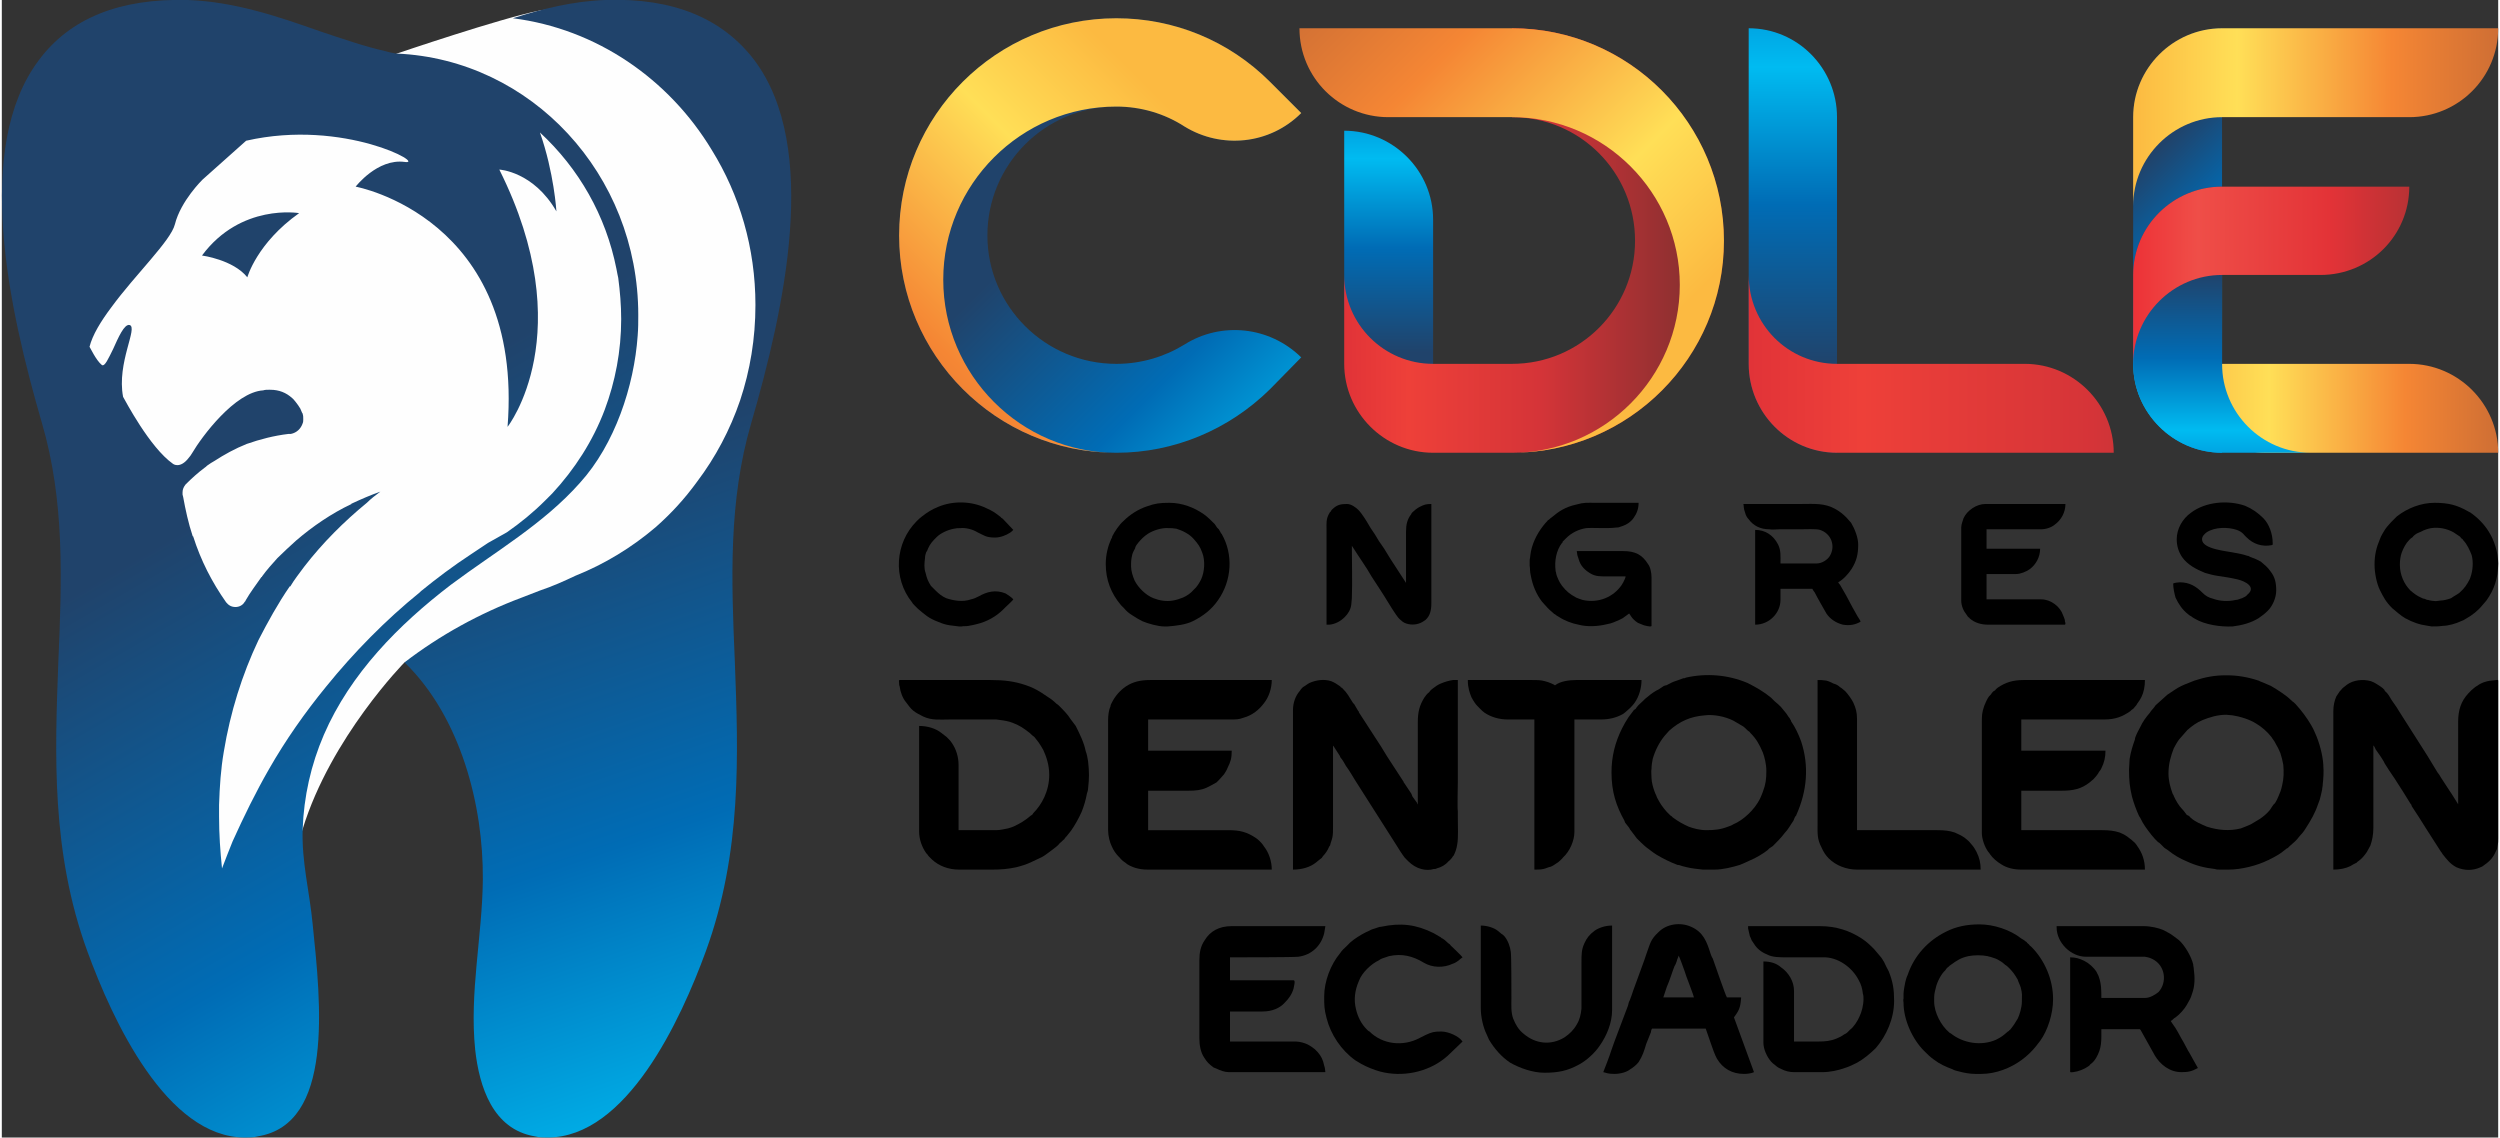<?xml version="1.0" encoding="UTF-8"?>
<!DOCTYPE svg PUBLIC "-//W3C//DTD SVG 1.1//EN" "http://www.w3.org/Graphics/SVG/1.1/DTD/svg11.dtd">
<!-- Creator: CorelDRAW -->
<svg xmlns="http://www.w3.org/2000/svg" xml:space="preserve" width="200px" height="91px" version="1.1" style="shape-rendering:geometricPrecision; text-rendering:geometricPrecision; image-rendering:optimizeQuality; fill-rule:evenodd; clip-rule:evenodd"
viewBox="0 0 42.4 19.32"
 xmlns:xlink="http://www.w3.org/1999/xlink"
 xmlns:xodm="http://www.corel.com/coreldraw/odm/2003">
 <rect x="0" y="0" width="42.4" height="19.32" fill="#333333" stroke="none"/>
 <defs>
  <style type="text/css">
   <![CDATA[
    .fil0 {fill:#FEFEFE}
    .fil15 {fill:black}
    .fil5 {fill:url(#id0)}
    .fil13 {fill:url(#id1)}
    .fil10 {fill:url(#id2)}
    .fil14 {fill:url(#id3)}
    .fil1 {fill:url(#id4)}
    .fil12 {fill:url(#id5)}
    .fil6 {fill:url(#id6)}
    .fil11 {fill:url(#id7)}
    .fil2 {fill:url(#id8)}
    .fil7 {fill:url(#id9)}
    .fil9 {fill:url(#id10)}
    .fil8 {fill:url(#id11)}
    .fil4 {fill:url(#id12)}
    .fil3 {fill:url(#id13)}
   ]]>
  </style>
  <linearGradient id="id0" gradientUnits="userSpaceOnUse" x1="23.56" y1="1.95" x2="23.56" y2="6.07">
   <stop offset="0" style="stop-opacity:1; stop-color:#0098DA"/>
   <stop offset="0.18" style="stop-opacity:1; stop-color:#00BBF1"/>
   <stop offset="0.549" style="stop-opacity:1; stop-color:#006CB5"/>
   <stop offset="0.98" style="stop-opacity:1; stop-color:#20436B"/>
   <stop offset="1" style="stop-opacity:1; stop-color:#20436B"/>
  </linearGradient>
  <linearGradient id="id1" gradientUnits="userSpaceOnUse" xlink:href="#id0" x1="30.42" y1="0" x2="30.42" y2="6.34">
  </linearGradient>
  <linearGradient id="id2" gradientUnits="userSpaceOnUse" xlink:href="#id0" x1="37.71" y1="7.91" x2="37.71" y2="4.58">
  </linearGradient>
  <linearGradient id="id3" gradientUnits="userSpaceOnUse" x1="29.68" y1="6.18" x2="40.29" y2="6.18">
   <stop offset="0" style="stop-opacity:1; stop-color:#E13338"/>
   <stop offset="0.18" style="stop-opacity:1; stop-color:#EE4039"/>
   <stop offset="0.549" style="stop-opacity:1; stop-color:#D53438"/>
   <stop offset="0.98" style="stop-opacity:1; stop-color:#882F30"/>
   <stop offset="1" style="stop-opacity:1; stop-color:#882F30"/>
  </linearGradient>
  <linearGradient id="id4" gradientUnits="userSpaceOnUse" xlink:href="#id0" x1="14.27" y1="21.75" x2="9.43" y2="7.6">
  </linearGradient>
  <linearGradient id="id5" gradientUnits="userSpaceOnUse" x1="36.21" y1="1.99" x2="44.21" y2="1.99">
   <stop offset="0" style="stop-opacity:1; stop-color:#FCBA41"/>
   <stop offset="0.22" style="stop-opacity:1; stop-color:#FFDF57"/>
   <stop offset="0.549" style="stop-opacity:1; stop-color:#F58634"/>
   <stop offset="0.98" style="stop-opacity:1; stop-color:#AB5935"/>
   <stop offset="1" style="stop-opacity:1; stop-color:#AB5935"/>
  </linearGradient>
  <linearGradient id="id6" gradientUnits="userSpaceOnUse" xlink:href="#id3" x1="22.8" y1="4.09" x2="28.84" y2="4.09">
  </linearGradient>
  <linearGradient id="id7" gradientUnits="userSpaceOnUse" x1="36.21" y1="4.67" x2="42.26" y2="4.67">
   <stop offset="0" style="stop-opacity:1; stop-color:#ED3237"/>
   <stop offset="0.18" style="stop-opacity:1; stop-color:#EF4E48"/>
   <stop offset="0.549" style="stop-opacity:1; stop-color:#E33337"/>
   <stop offset="0.98" style="stop-opacity:1; stop-color:#923032"/>
   <stop offset="1" style="stop-opacity:1; stop-color:#923032"/>
  </linearGradient>
  <linearGradient id="id8" gradientUnits="userSpaceOnUse" xlink:href="#id0" x1="13.05" y1="21.75" x2="4.85" y2="7.6">
  </linearGradient>
  <linearGradient id="id9" gradientUnits="userSpaceOnUse" xlink:href="#id5" x1="28.04" y1="5.73" x2="20.46" y2="-1.85">
  </linearGradient>
  <linearGradient id="id10" gradientUnits="userSpaceOnUse" xlink:href="#id0" x1="38.52" y1="5.21" x2="36.19" y2="2.88">
  </linearGradient>
  <linearGradient id="id11" gradientUnits="userSpaceOnUse" xlink:href="#id5" x1="36.96" y1="6.93" x2="43.99" y2="6.93">
  </linearGradient>
  <linearGradient id="id12" gradientUnits="userSpaceOnUse" xlink:href="#id5" x1="20.08" y1="2.08" x2="12.81" y2="9.35">
  </linearGradient>
  <linearGradient id="id13" gradientUnits="userSpaceOnUse" xlink:href="#id0" x1="23.55" y1="8.62" x2="18.13" y2="3.2">
  </linearGradient>
 </defs>
 <g id="Capa_x0020_1">
  <path class="fil0" d="M6.12 1.24l0.59 -0.33c0,0 1.76,-0.6 2.42,-0.73 0.66,-0.14 2.31,0.64 2.31,0.64l1.08 1.38c0,0 0.72,1.88 0.63,2.13 -0.1,0.25 -0.37,2.48 -0.76,3.43 -0.39,0.95 -2.8,2.88 -2.8,2.88l-2.75 0.61c0,0 -1.25,1.27 -1.73,2.83 -0.48,1.57 -1.32,2.09 -1.32,2.09 0,0 -1.04,-0.83 -1.04,-0.89 0,-0.06 -0.64,-3.17 -0.64,-3.17l-0.42 -3.18 -0.42 -2.06c0,0 -0.16,-2.75 -0.14,-2.82 0.03,-0.07 1.22,-2.09 1.22,-2.09l1.56 -0.67 2.21 -0.05z"/>
  <g id="_2076525199504">
   <path class="fil1" d="M12.78 1.02c-0.54,-0.71 -1.38,-1.06 -2.53,-1.02 -0.55,0.02 -1.07,0.15 -1.57,0.31 1.42,0.18 2.65,1.03 3.38,2.24 0.47,0.76 0.74,1.66 0.74,2.63 0,0.57 -0.09,1.11 -0.26,1.62 -0.17,0.5 -0.42,0.97 -0.73,1.38 -0.21,0.29 -0.44,0.54 -0.7,0.77 -0.41,0.35 -0.87,0.63 -1.37,0.83 -0.19,0.09 -0.39,0.18 -0.6,0.25 -0.1,0.04 -0.21,0.08 -0.31,0.12 -0.72,0.27 -1.39,0.64 -1.99,1.1 0.01,0.01 0.01,0.01 0.01,0.01 0.94,0.92 1.33,2.41 1.32,3.68 -0.01,0.97 -0.23,1.92 -0.13,2.89 0.07,0.63 0.3,1.35 1.01,1.47 0.08,0.02 0.15,0.02 0.22,0.02 1.34,0 2.26,-1.99 2.69,-3.17 0.61,-1.68 0.55,-3.32 0.49,-4.91 -0.06,-1.4 -0.11,-2.73 0.28,-4.06 0.56,-1.93 1.17,-4.67 0.05,-6.16z"/>
   <path class="fil2" d="M7.1 10.06c-0.58,0.47 -1.12,1.02 -1.59,1.6 -0.36,0.44 -0.69,0.91 -0.97,1.4 -0.23,0.4 -0.43,0.81 -0.62,1.23 -0.06,0.15 -0.12,0.3 -0.18,0.46 -0.03,-0.29 -0.05,-0.58 -0.05,-0.88 0,-0.07 0,-0.14 0,-0.2 0.01,-0.31 0.03,-0.61 0.08,-0.9 0.11,-0.67 0.31,-1.31 0.59,-1.9 0.16,-0.31 0.33,-0.62 0.53,-0.91 0,0 0,0 0.01,0 0.07,-0.12 0.16,-0.23 0.24,-0.34 0.31,-0.4 0.67,-0.76 1.06,-1.08 0.07,-0.07 0.15,-0.13 0.23,-0.19 -0.17,0.06 -0.33,0.13 -0.48,0.2l-0.01 0c0,0 0,0 0,0.01 -0.34,0.16 -0.66,0.38 -0.94,0.62 -0.11,0.1 -0.22,0.2 -0.32,0.3 -0.09,0.1 -0.18,0.2 -0.26,0.31 0,0.01 0,0.01 -0.01,0.01 -0.09,0.13 -0.19,0.26 -0.27,0.4l0 0.01c-0.01,0 -0.01,0.01 -0.02,0.02 -0.03,0.05 -0.09,0.08 -0.15,0.08 -0.07,0 -0.12,-0.03 -0.16,-0.08 -0.24,-0.34 -0.43,-0.71 -0.56,-1.12 -0.01,0 -0.01,-0.01 -0.01,-0.01 -0.07,-0.21 -0.12,-0.44 -0.16,-0.66l-0.01 -0.04c0,-0.01 0,-0.01 0,-0.02l0 -0.02c0,-0.05 0.02,-0.09 0.05,-0.13 0,0 0,0 0,0 0.11,-0.11 0.21,-0.2 0.33,-0.29 0.02,-0.01 0.03,-0.03 0.05,-0.04 0.03,-0.02 0.07,-0.05 0.11,-0.07 0.17,-0.11 0.35,-0.21 0.55,-0.29 0.23,-0.08 0.46,-0.14 0.71,-0.17l0 0c0.02,0 0.03,0 0.04,0 0.1,-0.02 0.17,-0.09 0.2,-0.18 0.01,-0.02 0.01,-0.05 0.01,-0.07 0,-0.04 0,-0.06 -0.01,-0.09l0 0c0,-0.01 -0.01,-0.02 -0.01,-0.02l0 0c-0.01,-0.02 -0.02,-0.05 -0.03,-0.07 -0.04,-0.07 -0.13,-0.18 -0.14,-0.18 -0.1,-0.09 -0.22,-0.14 -0.37,-0.14 -0.01,0 -0.02,0 -0.03,0 -0.03,0 -0.06,0 -0.09,0.01 -0.48,0.03 -1.04,0.78 -1.21,1.07 -0.02,0.03 -0.03,0.05 -0.05,0.07 -0.15,0.2 -0.27,0.11 -0.27,0.11 -0.4,-0.28 -0.82,-1.09 -0.85,-1.14 0,0 0,0 0,0 -0.11,-0.58 0.26,-1.18 0.11,-1.22 -0.09,-0.02 -0.19,0.21 -0.28,0.41 -0.08,0.16 -0.14,0.3 -0.19,0.27 -0.1,-0.08 -0.2,-0.3 -0.21,-0.31 0.05,-0.2 0.19,-0.43 0.37,-0.67 0.41,-0.56 1.01,-1.13 1.08,-1.41 0.1,-0.4 0.47,-0.76 0.47,-0.76l0.74 -0.66c1.67,-0.38 3.08,0.42 2.69,0.36 -0.46,-0.06 -0.83,0.42 -0.83,0.42 0,0 2.86,0.52 2.58,4.08 0,0 1.25,-1.59 -0.14,-4.37 0,0 0.58,0.03 0.97,0.71 0,0 -0.04,-0.66 -0.28,-1.34 0.66,0.61 1.12,1.41 1.3,2.32 0.01,0.06 0.02,0.1 0.03,0.15 0.03,0.23 0.05,0.46 0.05,0.7 0,0.54 -0.1,1.06 -0.28,1.54 -0.2,0.53 -0.51,1.01 -0.89,1.42 -0.04,0.04 -0.08,0.08 -0.12,0.12 -0.2,0.2 -0.42,0.38 -0.65,0.54 -0.11,0.06 -0.21,0.12 -0.32,0.18l0 0c-0.1,0.07 -0.2,0.13 -0.3,0.2 -0.29,0.19 -0.57,0.4 -0.84,0.62 -0.01,0.01 -0.01,0.01 -0.02,0.02zm2.72 -1.86c0.59,-0.65 0.92,-1.64 0.98,-2.5 0.01,-0.12 0.01,-0.24 0.01,-0.35 0,-2.39 -1.82,-4.34 -4.1,-4.44 0,0 -0.01,0 -0.01,0 -0.06,-0.01 -0.12,-0.02 -0.18,-0.04 -0.36,-0.08 -0.73,-0.21 -1.12,-0.34 -0.71,-0.25 -1.44,-0.5 -2.24,-0.53 -1.16,-0.03 -2,0.31 -2.53,1.02 -1.12,1.49 -0.51,4.23 0.05,6.16 0.39,1.33 0.34,2.66 0.28,4.06 -0.06,1.59 -0.12,3.23 0.49,4.91 0.43,1.18 1.35,3.17 2.68,3.17 0.07,0 0.15,0 0.22,-0.02 1.29,-0.21 1.07,-2.25 0.93,-3.6 -0.05,-0.54 -0.19,-1.06 -0.17,-1.62 0.02,-0.55 0.14,-1.09 0.36,-1.6 0.45,-1.04 1.27,-1.87 2.16,-2.55 0.75,-0.56 1.57,-1.03 2.19,-1.73zm-6.42 -3.86c0,0 0.53,0.07 0.77,0.37 0,0 0.16,-0.58 0.88,-1.09 0,0 -0.99,-0.17 -1.65,0.72z"/>
  </g>
  <path class="fil3" d="M15.24 4c0,2.03 1.65,3.69 3.69,3.69 0.98,0 1.91,-0.39 2.61,-1.08l0.53 -0.54c-0.54,-0.53 -1.36,-0.61 -1.98,-0.22l0 0c-0.34,0.21 -0.74,0.33 -1.16,0.33 -1.21,0 -2.19,-0.98 -2.19,-2.18 0,-1.21 0.98,-2.19 2.19,-2.19 0.42,0 0.82,0.12 1.16,0.34l0 0c0.62,0.38 1.44,0.31 1.98,-0.23l-0.53 -0.53c-0.7,-0.7 -1.63,-1.08 -2.61,-1.08 -2.04,0 -3.69,1.65 -3.69,3.69z"/>
  <path class="fil4" d="M18.92 7.69l0 0 0 0 0 0 0.01 0 0 0 0 0 0 0 0 0 0 0 0 0 0 0 0 0 0 0 0 0 0 0 0 0 0 0 0 0 0 0 0 0 0 0m-3.69 -3.69c0,2.03 1.65,3.69 3.68,3.69 -1.61,0 -2.93,-1.32 -2.93,-2.94 0,-1.62 1.32,-2.94 2.94,-2.94 0.42,0 0.82,0.12 1.16,0.34l0 0c0.62,0.38 1.44,0.31 1.98,-0.23l-0.53 -0.53c-0.7,-0.7 -1.63,-1.08 -2.61,-1.08 -2.04,0 -3.69,1.65 -3.69,3.69z"/>
  <path class="fil5" d="M22.8 2.22l0 2.85c0,0.83 0.68,1.51 1.51,1.51l0 -2.85c0,-0.83 -0.68,-1.51 -1.51,-1.51z"/>
  <path class="fil6" d="M24.31 7.69l1.34 0c1.99,0 3.6,-1.62 3.6,-3.6 0,-1.99 -1.61,-3.61 -3.6,-3.61l0 1.51c1.16,0 2.09,0.94 2.09,2.1 0,1.15 -0.93,2.09 -2.09,2.09l-1.34 0c-0.83,0 -1.51,-0.67 -1.51,-1.51l0 1.51c0,0.83 0.68,1.51 1.51,1.51z"/>
  <path class="fil7" d="M25.65 0.48l-3.61 0c0,0.84 0.68,1.51 1.51,1.51l2.1 0c1.57,0 2.85,1.28 2.85,2.85 0,1.57 -1.28,2.85 -2.85,2.85 1.99,0 3.6,-1.62 3.6,-3.6 0,-1.99 -1.61,-3.61 -3.6,-3.61z"/>
  <path class="fil8" d="M40.89 6.18l-3.94 0c0,0.83 0.68,1.51 1.51,1.51l3.94 0c0,-0.83 -0.68,-1.51 -1.51,-1.51z"/>
  <path class="fil9" d="M36.2 1.99l0 4.19c0,0.83 0.68,1.51 1.51,1.51l0 -7.21c-0.83,0 -1.51,0.68 -1.51,1.51z"/>
  <path class="fil10" d="M36.2 4.67l0 1.51c0,0.83 0.68,1.51 1.51,1.51l1.51 0c-0.84,0 -1.51,-0.68 -1.51,-1.51l0 -3.01c-0.83,0 -1.51,0.67 -1.51,1.5z"/>
  <path class="fil11" d="M40.89 3.17l-3.18 0c-0.83,0 -1.51,0.67 -1.51,1.5l0 1.51c0,-0.83 0.68,-1.51 1.51,-1.51l1.67 0c0.84,0 1.51,-0.67 1.51,-1.5z"/>
  <path class="fil12" d="M42.4 0.48l-4.69 0c-0.83,0 -1.51,0.68 -1.51,1.51l0 1.51c0,-0.83 0.68,-1.51 1.51,-1.51l3.18 0c0.83,0 1.51,-0.67 1.51,-1.51z"/>
  <path class="fil13" d="M29.67 0.48l0 5.7c0,0.83 0.67,1.51 1.5,1.51l0 -5.7c0,-0.83 -0.67,-1.51 -1.5,-1.51z"/>
  <path class="fil14" d="M29.67 4.67l0 1.51c0,0.83 0.67,1.51 1.5,1.51l4.7 0c0,-0.83 -0.68,-1.51 -1.51,-1.51l-3.19 0c-0.83,0 -1.5,-0.67 -1.5,-1.51z"/>
  <path class="fil15" d="M39.6 12.08l0 2.69c0.11,0 0.21,-0.02 0.29,-0.06 0.03,-0.02 0.07,-0.04 0.11,-0.06 0,-0.01 0.01,-0.01 0.02,-0.02 0.06,-0.04 0.11,-0.1 0.15,-0.16 0.02,-0.04 0.04,-0.07 0.06,-0.11 0.03,-0.09 0.05,-0.18 0.05,-0.3 0,-0.47 0,-0.93 0,-1.4 0.02,0.02 0.03,0.05 0.04,0.07 0.05,0.07 0.1,0.14 0.14,0.21 0.01,0.03 0.03,0.05 0.04,0.07 0.06,0.1 0.13,0.19 0.19,0.29l0.09 0.14c0.04,0.07 0.09,0.14 0.13,0.21 0.01,0.01 0.02,0.02 0.02,0.04 0.08,0.12 0.17,0.26 0.25,0.39l0.25 0.39c0.01,0.01 0.02,0.02 0.02,0.03 0.08,0.1 0.13,0.17 0.24,0.23 0.14,0.06 0.28,0.06 0.41,0 0.02,-0.01 0.03,-0.01 0.04,-0.02 0.1,-0.07 0.17,-0.13 0.22,-0.25l0.02 -0.04c0,-0.02 0.01,-0.04 0.01,-0.06 0.01,-0.04 0.01,-0.07 0.01,-0.12l0 -2.68c0,-0.02 -0.02,-0.01 -0.03,-0.01 -0.1,0.01 -0.13,0.01 -0.22,0.04 -0.1,0.04 -0.19,0.11 -0.26,0.19 -0.12,0.13 -0.17,0.28 -0.17,0.48 0,0.47 0,0.93 0,1.4 -0.02,-0.03 -0.11,-0.18 -0.14,-0.22l-0.15 -0.23c-0.01,-0.02 -0.02,-0.03 -0.03,-0.05l-0.03 -0.04c-0.05,-0.08 -0.12,-0.2 -0.17,-0.28l-0.49 -0.77c-0.01,-0.02 -0.02,-0.03 -0.03,-0.05l-0.09 -0.13c-0.03,-0.05 -0.06,-0.11 -0.11,-0.15 -0.01,-0.01 -0.01,-0.01 -0.01,-0.02 -0.03,-0.04 -0.1,-0.08 -0.13,-0.1 -0.03,-0.02 -0.07,-0.04 -0.1,-0.05 -0.14,-0.04 -0.3,-0.02 -0.41,0.06l-0.05 0.04c-0.03,0.02 -0.03,0.03 -0.05,0.05 -0.01,0.01 -0.01,0.01 -0.02,0.02 -0.02,0.03 -0.04,0.06 -0.06,0.09 -0.03,0.07 -0.05,0.15 -0.05,0.25z"/>
  <path class="fil15" d="M21.93 12.06l0 2.71c0.15,0 0.29,-0.04 0.39,-0.12 0.04,-0.03 0.07,-0.06 0.1,-0.08 0.01,-0.01 0.01,-0.02 0.02,-0.03 0.04,-0.04 0.08,-0.1 0.1,-0.15 0.01,-0.02 0.01,-0.02 0.02,-0.03 0.01,-0.05 0.03,-0.09 0.04,-0.14 0.01,-0.05 0.01,-0.1 0.01,-0.17 0,-0.46 0,-0.93 0,-1.39 0,0 0,0 0,0 0,0.01 0,0.01 0.01,0.01 0,0.01 0,0.01 0.01,0.02l0.09 0.14c0.01,0.01 0.01,0.03 0.02,0.04 0.02,0.02 0.03,0.04 0.05,0.07 0.01,0.02 0.03,0.05 0.04,0.07 0.06,0.08 0.11,0.17 0.16,0.25l0.7 1.1c0.03,0.05 0.1,0.16 0.14,0.21l0.06 0.06c0.06,0.06 0.14,0.11 0.22,0.13 0.07,0.02 0.15,0.02 0.21,0 0.02,0 0.04,0 0.05,-0.01 0.08,-0.02 0.15,-0.06 0.2,-0.12 0.03,-0.02 0.04,-0.04 0.06,-0.06 0.01,-0.02 0.02,-0.03 0.03,-0.04 0.03,-0.06 0.05,-0.12 0.06,-0.19 0.02,-0.1 0.01,-0.32 0.01,-0.44 0,-0.03 0,-0.09 0,-0.12 -0.01,-0.06 0,-0.42 0,-0.51l0 -1.72 -0.08 0c-0.07,0.01 -0.14,0.03 -0.21,0.06 -0.05,0.02 -0.09,0.05 -0.13,0.08 -0.03,0.02 -0.05,0.04 -0.07,0.07 -0.03,0.02 -0.06,0.06 -0.08,0.09 -0.08,0.13 -0.11,0.24 -0.11,0.42 0,0.46 0,0.93 0,1.39 -0.01,0 -0.01,-0.01 -0.01,-0.02 -0.03,-0.04 -0.05,-0.07 -0.08,-0.11l-0.02 -0.05c-0.04,-0.06 -0.08,-0.12 -0.12,-0.18 -0.01,-0.01 -0.01,-0.01 -0.01,-0.02l-0.28 -0.43c-0.04,-0.06 -0.07,-0.12 -0.11,-0.18 -0.01,-0.01 -0.01,-0.02 -0.02,-0.03l-0.35 -0.54c0,-0.01 0,-0.02 -0.01,-0.02l-0.07 -0.12c-0.01,-0.01 -0.01,-0.01 -0.02,-0.02 -0.08,-0.12 -0.08,-0.15 -0.19,-0.26 -0.01,0 -0.01,0 -0.02,-0.01 0,-0.01 -0.01,-0.01 -0.02,-0.02 -0.04,-0.03 -0.09,-0.06 -0.14,-0.08 -0.12,-0.04 -0.26,-0.02 -0.37,0.03 -0.04,0.02 -0.07,0.05 -0.11,0.07 -0.02,0.02 -0.04,0.04 -0.05,0.06 -0.08,0.09 -0.12,0.21 -0.12,0.33z"/>
  <path class="fil15" d="M29.97 13.09c0,0.14 -0.01,0.23 -0.06,0.36 -0.02,0.05 -0.03,0.08 -0.05,0.12 -0.09,0.18 -0.28,0.36 -0.45,0.43 -0.03,0.02 -0.06,0.03 -0.09,0.04 -0.13,0.05 -0.23,0.06 -0.37,0.06 -0.11,0 -0.22,-0.03 -0.3,-0.06 -0.09,-0.04 -0.18,-0.09 -0.26,-0.15 -0.01,-0.01 -0.02,-0.01 -0.02,-0.02l-0.03 -0.02c-0.01,-0.01 -0.01,-0.01 -0.02,-0.02 -0.04,-0.03 -0.14,-0.16 -0.16,-0.2 -0.02,-0.04 -0.05,-0.08 -0.06,-0.12 -0.01,-0.02 -0.02,-0.04 -0.03,-0.07 -0.02,-0.05 -0.05,-0.16 -0.05,-0.22 0,-0.06 -0.01,-0.11 0,-0.17 0,-0.05 0.01,-0.11 0.02,-0.16 0.04,-0.14 0.11,-0.28 0.2,-0.39l0.08 -0.09c0.18,-0.16 0.36,-0.24 0.6,-0.26 0.16,-0.02 0.35,0.02 0.49,0.09l0.17 0.1c0.04,0.03 0.07,0.07 0.09,0.08 0.02,0.01 0.02,0.02 0.03,0.03 0.1,0.1 0.15,0.19 0.21,0.33 0.03,0.08 0.06,0.2 0.06,0.31zm-2.63 0.03c0,0.33 0.08,0.57 0.22,0.82 0,0.01 0.01,0.02 0.01,0.03l0.07 0.09c0.01,0.02 0.02,0.04 0.04,0.06l0.09 0.12c0.04,0.04 0.11,0.11 0.16,0.15 0.07,0.05 0.1,0.08 0.18,0.13 0.1,0.06 0.24,0.13 0.35,0.17 0.03,0 0.05,0.01 0.08,0.02 0.03,0.01 0.05,0.01 0.08,0.02 0.08,0.02 0.18,0.03 0.27,0.04l0.1 0 0 0c0.04,0 0.06,0 0.1,0 0.14,0 0.3,-0.04 0.43,-0.08 0.07,-0.03 0.12,-0.05 0.18,-0.08 0.08,-0.03 0.23,-0.12 0.29,-0.17 0.01,-0.01 0.02,-0.02 0.03,-0.03l0.06 -0.04c0.06,-0.06 0.15,-0.15 0.2,-0.22 0.06,-0.06 0.1,-0.14 0.15,-0.21 0.01,-0.03 0.02,-0.05 0.03,-0.07 0.01,-0.01 0.02,-0.02 0.02,-0.03 0.18,-0.4 0.22,-0.83 0.08,-1.25 -0.04,-0.11 -0.1,-0.24 -0.17,-0.34 0,-0.02 -0.01,-0.02 -0.02,-0.04 0,-0.01 -0.01,-0.02 -0.02,-0.03 -0.01,-0.02 -0.03,-0.04 -0.04,-0.06l-0.09 -0.11c-0.03,-0.03 -0.07,-0.07 -0.11,-0.1l-0.05 -0.05c-0.01,-0.01 -0.01,-0.01 -0.01,-0.01 -0.12,-0.1 -0.26,-0.18 -0.4,-0.25 -0.33,-0.14 -0.7,-0.17 -1.05,-0.09 -0.01,0.01 -0.02,0.01 -0.04,0.01l-0.11 0.04c-0.07,0.02 -0.12,0.05 -0.18,0.08 -0.02,0 -0.03,0.01 -0.04,0.01l-0.09 0.06c-0.02,0.01 -0.02,0.01 -0.04,0.02 -0.07,0.04 -0.13,0.09 -0.19,0.14l-0.04 0.04c-0.03,0.03 -0.07,0.06 -0.1,0.1l-0.02 0.03c-0.01,0.01 -0.02,0.01 -0.03,0.02l-0.09 0.12c-0.04,0.06 -0.08,0.13 -0.11,0.19 -0.12,0.24 -0.18,0.48 -0.18,0.75z"/>
  <path class="fil15" d="M36.8 13.14c0,-0.17 0.04,-0.3 0.09,-0.43 0.02,-0.04 0.06,-0.11 0.09,-0.15l0.14 -0.16c0.08,-0.07 0.16,-0.13 0.26,-0.17 0.12,-0.05 0.26,-0.09 0.4,-0.09l0.11 0.01c0.13,0.02 0.29,0.07 0.4,0.14 0.1,0.06 0.19,0.14 0.26,0.23 0.03,0.05 0.04,0.05 0.07,0.11 0.03,0.05 0.06,0.11 0.08,0.16 0.02,0.06 0.04,0.14 0.05,0.2 0.01,0.12 0.01,0.23 -0.02,0.35 -0.02,0.09 -0.03,0.11 -0.06,0.18 -0.01,0.03 -0.04,0.09 -0.06,0.12 -0.01,0.01 -0.02,0.02 -0.03,0.03l-0.06 0.09c-0.05,0.06 -0.11,0.11 -0.17,0.15l-0.15 0.09c-0.07,0.03 -0.09,0.04 -0.17,0.07 -0.2,0.05 -0.39,0.03 -0.58,-0.03 -0.05,-0.02 -0.09,-0.04 -0.13,-0.06 -0.01,0 -0.02,-0.01 -0.04,-0.02 -0.04,-0.02 -0.1,-0.06 -0.13,-0.1l-0.04 -0.02c-0.04,-0.05 -0.04,-0.06 -0.08,-0.1 -0.05,-0.05 -0.11,-0.15 -0.14,-0.22 0,-0.01 -0.01,-0.02 -0.02,-0.04 -0.04,-0.11 -0.07,-0.22 -0.07,-0.34zm0.96 -1.67l0.04 0c0.17,0 0.35,0.03 0.53,0.09 0.02,0.01 0.04,0.02 0.07,0.03l0.14 0.06c0.07,0.04 0.13,0.08 0.19,0.12 0.06,0.04 0.11,0.08 0.16,0.13 0.01,0 0.01,0 0.01,0.01 0.02,0.01 0.04,0.03 0.06,0.05 0.1,0.11 0.19,0.23 0.26,0.35 0.03,0.05 0.05,0.09 0.07,0.14 0.07,0.15 0.13,0.37 0.14,0.54 0,0.01 0,0.01 0,0.02 0.01,0.09 0,0.23 -0.01,0.31 0,0.04 -0.01,0.06 -0.01,0.09 -0.01,0.03 -0.01,0.06 -0.02,0.09 -0.01,0.03 -0.01,0.05 -0.02,0.08 -0.01,0.03 -0.02,0.05 -0.03,0.08 -0.05,0.15 -0.12,0.27 -0.21,0.41 -0.03,0.05 -0.07,0.1 -0.11,0.14 -0.02,0.03 -0.05,0.06 -0.07,0.08l-0.09 0.08c-0.01,0.01 -0.01,0.01 -0.02,0.02 -0.01,0.01 -0.02,0.02 -0.03,0.02 -0.05,0.04 -0.1,0.08 -0.15,0.11l-0.07 0.04c-0.02,0.01 -0.04,0.02 -0.06,0.03 -0.02,0.01 -0.03,0.02 -0.04,0.02 -0.18,0.09 -0.45,0.16 -0.67,0.16l-0.03 0c-0.02,0 -0.04,0 -0.06,0 -0.02,0 -0.03,0 -0.05,0 -0.03,0 -0.07,0 -0.09,-0.01 -0.18,-0.02 -0.33,-0.06 -0.48,-0.13 -0.12,-0.05 -0.22,-0.11 -0.32,-0.19 -0.02,-0.01 -0.04,-0.03 -0.06,-0.04l-0.08 -0.08c-0.01,-0.01 -0.02,-0.01 -0.03,-0.02 -0.02,-0.02 -0.03,-0.03 -0.05,-0.05l-0.06 -0.07c-0.07,-0.09 -0.14,-0.18 -0.19,-0.29 -0.01,-0.01 -0.01,-0.02 -0.02,-0.03 -0.05,-0.11 -0.09,-0.22 -0.12,-0.33 -0.04,-0.17 -0.05,-0.28 -0.05,-0.46 0,-0.06 0.01,-0.12 0.01,-0.18 0.02,-0.12 0.05,-0.22 0.09,-0.33 0,-0.02 0.01,-0.05 0.02,-0.07 0.02,-0.05 0.05,-0.1 0.07,-0.14 0.04,-0.09 0.1,-0.17 0.16,-0.24 0.03,-0.05 0.07,-0.08 0.1,-0.13l0.2 -0.18c0.04,-0.03 0.08,-0.05 0.12,-0.08 0.07,-0.05 0.16,-0.09 0.24,-0.12l0.1 -0.04c0.18,-0.06 0.35,-0.09 0.52,-0.09z"/>
  <path class="fil15" d="M17.79 13.16c0,0.28 -0.13,0.51 -0.27,0.65 -0.01,0.01 -0.01,0.02 -0.02,0.03 -0.01,0 -0.01,0.01 -0.02,0.01 -0.09,0.08 -0.19,0.14 -0.3,0.19 -0.03,0.01 -0.06,0.02 -0.09,0.03 -0.06,0.01 -0.13,0.03 -0.2,0.03l-0.64 0 0 -1.11c0,-0.13 -0.04,-0.27 -0.12,-0.38 -0.01,-0.02 -0.06,-0.07 -0.08,-0.09l-0.09 -0.07c-0.1,-0.08 -0.24,-0.12 -0.38,-0.12l0 1.79c0,0.14 0.05,0.27 0.12,0.37 0.01,0.01 0.03,0.03 0.04,0.05l0.06 0.06c0.12,0.11 0.28,0.17 0.46,0.17l0.56 0c0.15,0 0.27,-0.01 0.41,-0.04 0.08,-0.02 0.18,-0.05 0.26,-0.09l0.17 -0.08c0.04,-0.02 0.08,-0.05 0.12,-0.08l0.08 -0.06c0.04,-0.03 0.08,-0.06 0.11,-0.1 0.03,-0.02 0.05,-0.05 0.08,-0.07 0,-0.01 0.01,-0.02 0.02,-0.03 0,-0.01 0.01,-0.01 0.01,-0.01l0.08 -0.1c0.07,-0.1 0.13,-0.21 0.18,-0.32 0.04,-0.1 0.07,-0.2 0.09,-0.31 0.01,-0.03 0.02,-0.06 0.02,-0.09 0.02,-0.17 0.02,-0.28 0,-0.46 -0.01,-0.06 -0.02,-0.12 -0.04,-0.17 -0.03,-0.15 -0.1,-0.29 -0.17,-0.43 -0.03,-0.04 -0.06,-0.08 -0.09,-0.12 -0.04,-0.07 -0.13,-0.16 -0.19,-0.22 0,0 0,0 -0.01,-0.01l-0.04 -0.03c-0.04,-0.04 -0.09,-0.08 -0.14,-0.11l-0.12 -0.08c-0.08,-0.05 -0.16,-0.09 -0.25,-0.12 -0.2,-0.07 -0.38,-0.09 -0.61,-0.09l-1.54 0c-0.02,0 -0.01,0.02 -0.01,0.05 0,0.01 0,0.04 0.01,0.06 0.01,0.09 0.05,0.2 0.11,0.27 0.04,0.05 0.07,0.1 0.12,0.14 0.05,0.04 0.11,0.07 0.17,0.1 0.15,0.07 0.29,0.05 0.46,0.05 0.26,0 0.52,0 0.78,0 0.08,0.01 0.16,0.02 0.23,0.04 0.09,0.03 0.18,0.07 0.26,0.13l0.08 0.06c0.02,0.02 0.05,0.05 0.08,0.07l0.07 0.09c0.03,0.04 0.05,0.08 0.08,0.13 0.05,0.11 0.1,0.25 0.1,0.42z"/>
  <path class="fil15" d="M18.79 12.23l0 1.87c0,0.1 0.03,0.21 0.06,0.27 0.03,0.07 0.07,0.13 0.12,0.18l0.02 0.02c0.01,0.02 0.07,0.07 0.09,0.08 0.04,0.04 0.11,0.07 0.17,0.09 0.07,0.02 0.13,0.03 0.22,0.03l2.1 0c0,-0.14 -0.05,-0.29 -0.13,-0.39 -0.01,-0.01 -0.01,-0.02 -0.02,-0.03 -0.02,-0.03 -0.08,-0.09 -0.11,-0.11 -0.16,-0.11 -0.28,-0.14 -0.48,-0.14l-1.36 0 0 -0.67 0.68 0c0.13,0 0.22,-0.01 0.31,-0.05 0.02,-0.01 0.04,-0.02 0.06,-0.03 0.04,-0.02 0.07,-0.04 0.11,-0.06l0.05 -0.05c0.04,-0.05 0.04,-0.04 0.08,-0.09 0.02,-0.03 0.05,-0.08 0.06,-0.11 0.05,-0.1 0.07,-0.16 0.07,-0.29l-1.42 0 0 -0.53 1.4 0c0.1,0 0.14,0 0.22,-0.03 0.15,-0.04 0.27,-0.14 0.35,-0.25 0.08,-0.1 0.13,-0.25 0.13,-0.39l-2.07 0c-0.16,0 -0.29,0.03 -0.41,0.11 -0.1,0.07 -0.18,0.16 -0.24,0.28 -0.01,0.02 -0.02,0.04 -0.02,0.06 -0.03,0.06 -0.04,0.16 -0.04,0.23z"/>
  <path class="fil15" d="M34.3 14.77l2.1 0c0,-0.16 -0.05,-0.29 -0.13,-0.4 -0.01,-0.02 -0.05,-0.07 -0.07,-0.08 -0.02,-0.02 -0.03,-0.03 -0.06,-0.05 -0.06,-0.05 -0.1,-0.07 -0.17,-0.1 -0.09,-0.03 -0.18,-0.04 -0.3,-0.04l-1.37 0 0 -0.67 0.69 0c0.19,0 0.33,-0.03 0.47,-0.14l0.07 -0.06c0.02,-0.02 0.08,-0.09 0.09,-0.12 0.02,-0.02 0.03,-0.04 0.04,-0.06 0.05,-0.1 0.07,-0.19 0.07,-0.3l-1.43 0 0 -0.53 1.41 0c0.19,0 0.31,-0.05 0.44,-0.14 0.02,-0.02 0.03,-0.03 0.05,-0.04l0.06 -0.07c0,-0.01 0.01,-0.02 0.01,-0.02 0.03,-0.04 0.05,-0.07 0.07,-0.11 0.04,-0.08 0.06,-0.18 0.06,-0.29l-2.06 0c-0.18,0 -0.31,0.04 -0.44,0.13 -0.02,0.02 -0.03,0.02 -0.04,0.04 -0.02,0.02 -0.03,0.01 -0.06,0.05 -0.01,0.02 -0.01,0.02 -0.05,0.06 -0.03,0.04 -0.06,0.11 -0.08,0.16 -0.04,0.12 -0.04,0.16 -0.04,0.29l0 1.44c0,0.02 0,0.04 0,0.07 0,0.1 0,0.26 0,0.36 0,0.1 0.05,0.24 0.11,0.32 0.01,0.01 0.02,0.02 0.03,0.04 0.04,0.06 0.12,0.13 0.19,0.17 0.09,0.06 0.21,0.09 0.34,0.09z"/>
  <path class="fil15" d="M24.9 11.57c0,0.1 0.03,0.2 0.06,0.27 0.02,0.04 0.04,0.07 0.06,0.1 0.02,0.03 0.06,0.07 0.08,0.09 0.04,0.04 0.05,0.05 0.09,0.08 0.11,0.07 0.24,0.11 0.39,0.11l0.45 0 0 2.55c0.05,0 0.11,0 0.15,-0.01 0.05,-0.01 0.08,-0.03 0.13,-0.04 0.05,-0.02 0.08,-0.05 0.13,-0.08 0.03,-0.03 0.05,-0.04 0.08,-0.08 0.11,-0.1 0.19,-0.28 0.19,-0.43l0 -1.91 0.45 0c0.14,0 0.26,-0.03 0.37,-0.09 0.06,-0.04 0.07,-0.06 0.12,-0.1 0.02,-0.02 0.06,-0.06 0.08,-0.09 0.08,-0.11 0.12,-0.26 0.12,-0.39l-1.11 0c-0.12,0 -0.27,0.02 -0.36,0.09 -0.01,-0.01 -0.09,-0.05 -0.17,-0.07 -0.07,-0.02 -0.13,-0.02 -0.22,-0.02l-1.09 0 0 0.02z"/>
  <path class="fil15" d="M31.51 14.77l2.1 0c0,-0.11 -0.02,-0.2 -0.07,-0.3 -0.03,-0.05 -0.03,-0.06 -0.07,-0.11l-0.06 -0.07 -0.07 -0.06c-0.06,-0.04 -0.1,-0.06 -0.17,-0.09 -0.09,-0.03 -0.17,-0.04 -0.3,-0.04l-1.36 0 0 -1.89c0,-0.11 -0.02,-0.18 -0.06,-0.27 -0.02,-0.05 -0.1,-0.16 -0.14,-0.2 -0.04,-0.03 -0.04,-0.04 -0.09,-0.07 -0.03,-0.03 -0.07,-0.05 -0.11,-0.06 -0.04,-0.02 -0.08,-0.04 -0.12,-0.05 -0.07,-0.01 -0.09,-0.01 -0.15,-0.01l0 2.44c0,0.17 -0.01,0.26 0.07,0.41 0.03,0.07 0.07,0.13 0.12,0.18 0.12,0.12 0.3,0.19 0.48,0.19z"/>
  <path class="fil15" d="M27.64 10.42c0.02,0.02 0.04,0.09 0.15,0.16 0.03,0.01 0.07,0.03 0.1,0.04 0.07,0.02 0.05,0.01 0.1,0.02 0.01,0 0.03,0 0.03,-0.01l0 -0.82c0,-0.08 -0.02,-0.18 -0.06,-0.23 -0.1,-0.16 -0.22,-0.22 -0.42,-0.22l-0.79 0c0,0.01 0.01,0.06 0.01,0.07 0.01,0.02 0.01,0.04 0.02,0.06 0.03,0.12 0.11,0.2 0.22,0.26 0.08,0.04 0.14,0.04 0.27,0.04 0.1,0 0.21,0 0.31,0 0,0.02 -0.03,0.08 -0.04,0.1l-0.03 0.05c-0.14,0.2 -0.39,0.31 -0.66,0.25 -0.04,-0.01 -0.08,-0.03 -0.11,-0.04 -0.11,-0.06 -0.17,-0.11 -0.24,-0.2 -0.03,-0.04 -0.04,-0.06 -0.06,-0.1 -0.01,-0.03 -0.03,-0.06 -0.04,-0.11 0,-0.02 -0.01,-0.03 -0.01,-0.05 -0.02,-0.16 0.01,-0.34 0.11,-0.47 0.01,0 0.01,-0.01 0.01,-0.02l0.06 -0.06c0.09,-0.09 0.21,-0.15 0.34,-0.17 0.1,-0.01 0.37,0.01 0.51,-0.01 0.02,0 0.04,0 0.06,-0.01 0.07,-0.02 0.14,-0.05 0.19,-0.1 0.04,-0.04 0.02,-0.02 0.05,-0.06 0.05,-0.07 0.08,-0.15 0.08,-0.25 -0.24,0 -0.48,0 -0.73,0 -0.14,0 -0.19,-0.01 -0.33,0.03 -0.18,0.04 -0.29,0.11 -0.42,0.22 -0.02,0.01 -0.03,0.03 -0.05,0.04 -0.01,0.01 -0.02,0.01 -0.02,0.02 -0.02,0.02 -0.04,0.04 -0.07,0.08 -0.11,0.14 -0.2,0.32 -0.22,0.51 0,0.03 -0.01,0.05 -0.01,0.08 0,0.04 0,0.06 0,0.09 0.01,0.05 0,0.09 0.02,0.17 0.03,0.16 0.09,0.31 0.19,0.44l0.09 0.1c0.01,0.01 0.03,0.03 0.04,0.04l0.08 0.07c0.01,0 0.02,0.01 0.03,0.02 0.02,0.01 0.03,0.02 0.05,0.03 0.09,0.06 0.22,0.11 0.33,0.13 0.15,0.04 0.33,0.03 0.49,-0.01 0.07,-0.01 0.13,-0.04 0.2,-0.07 0.02,-0.01 0.04,-0.02 0.06,-0.03l0.11 -0.08z"/>
  <path class="fil15" d="M22.5 10.61c0.02,0 0.03,0 0.05,0 0.1,-0.01 0.19,-0.06 0.26,-0.13 0.06,-0.06 0.1,-0.13 0.11,-0.21l0.01 -0.11c0.01,-0.29 0,-0.59 0,-0.89l0.02 0.03c0.1,0.16 0.23,0.34 0.32,0.5l0.15 0.23c0.08,0.12 0.17,0.28 0.26,0.41 0.02,0.03 0.05,0.07 0.09,0.1 0.03,0.03 0.07,0.05 0.12,0.06 0.09,0.02 0.19,0 0.26,-0.05 0.01,-0.01 0.02,-0.01 0.03,-0.02 0.08,-0.07 0.1,-0.17 0.1,-0.28l0 -1.69c-0.09,0 -0.12,0.01 -0.2,0.05 -0.04,0.02 -0.09,0.06 -0.12,0.09 -0.01,0.01 -0.02,0.02 -0.02,0.03 -0.07,0.09 -0.09,0.18 -0.09,0.3 0,0.29 0,0.58 0,0.87 -0.01,-0.01 -0.25,-0.39 -0.26,-0.4l-0.08 -0.13c-0.01,-0.02 -0.02,-0.03 -0.03,-0.05l-0.09 -0.13c-0.04,-0.07 -0.09,-0.15 -0.14,-0.22 -0.01,-0.02 -0.02,-0.03 -0.03,-0.05 -0.04,-0.07 -0.12,-0.2 -0.18,-0.26 -0.04,-0.04 -0.12,-0.1 -0.19,-0.1 -0.1,0 -0.16,0.01 -0.23,0.07 -0.03,0.03 -0.03,0.02 -0.05,0.06 -0.02,0.01 -0.02,0.03 -0.03,0.04 -0.05,0.09 -0.04,0.17 -0.04,0.26l0 1.62z"/>
  <path class="fil15" d="M30.83 9.57l-0.62 0c0,-0.12 0.01,-0.22 -0.04,-0.32 -0.08,-0.16 -0.22,-0.25 -0.39,-0.25l0 1.61c0.24,0 0.43,-0.2 0.43,-0.42l0 -0.19 0.54 0c0.01,0.02 0.03,0.05 0.04,0.06 0.05,0.1 0.15,0.27 0.2,0.36 0.06,0.09 0.16,0.16 0.28,0.19 0.12,0.02 0.21,0 0.3,-0.05 0,-0.02 -0.04,-0.07 -0.05,-0.09l-0.09 -0.16c-0.05,-0.1 -0.16,-0.3 -0.21,-0.38 -0.01,-0.01 -0.02,-0.02 -0.03,-0.04 0.08,-0.04 0.18,-0.15 0.23,-0.23 0.08,-0.13 0.11,-0.24 0.11,-0.41 0,-0.12 -0.06,-0.27 -0.12,-0.37l-0.08 -0.09c-0.06,-0.06 -0.11,-0.1 -0.18,-0.14 -0.19,-0.11 -0.37,-0.09 -0.58,-0.09l-0.99 0c0.01,0.04 0,0.07 0.03,0.15 0.01,0.04 0.03,0.08 0.06,0.11 0.08,0.11 0.2,0.17 0.35,0.17 0.05,0.01 0.12,0 0.17,0 0.12,0 0.24,0 0.35,0 0.09,0 0.28,-0.01 0.34,0.01 0.19,0.06 0.27,0.27 0.17,0.44 -0.04,0.07 -0.14,0.13 -0.22,0.13z"/>
  <path class="fil15" d="M40.73 9.59c0,-0.07 0.01,-0.14 0.03,-0.2 0.03,-0.08 0.07,-0.16 0.13,-0.22 0.01,-0.01 0.01,-0.01 0.02,-0.02l0.04 -0.03c0.01,-0.02 0.03,-0.03 0.04,-0.04 0.04,-0.03 0.06,-0.03 0.1,-0.05 0.05,-0.03 0.12,-0.05 0.17,-0.06 0.14,-0.02 0.27,0.01 0.38,0.07 0.03,0.02 0.06,0.04 0.09,0.06 0.02,0.01 0.03,0.02 0.04,0.04 0.02,0.01 0.03,0.02 0.04,0.04 0.06,0.06 0.11,0.17 0.14,0.25 0.03,0.11 0.02,0.26 -0.02,0.37 0,0.01 -0.01,0.02 -0.01,0.03 -0.05,0.1 -0.09,0.16 -0.18,0.24 -0.04,0.03 -0.1,0.06 -0.14,0.09 -0.05,0.02 -0.13,0.04 -0.18,0.04l-0.08 0.01c-0.03,0 -0.1,-0.01 -0.13,-0.02 -0.02,0 -0.04,-0.01 -0.06,-0.02 -0.02,0 -0.04,-0.01 -0.06,-0.02 -0.07,-0.03 -0.12,-0.07 -0.18,-0.12 -0.11,-0.11 -0.18,-0.27 -0.18,-0.44zm-0.43 0c0,0.15 0.04,0.33 0.09,0.43 0.06,0.12 0.1,0.2 0.21,0.31 0.06,0.05 0.15,0.13 0.22,0.17 0.13,0.07 0.24,0.11 0.39,0.13 0.02,0 0.04,0.01 0.06,0.01 0.07,0 0.12,0 0.19,-0.01 0.09,0 0.23,-0.04 0.31,-0.08 0.03,-0.01 0.05,-0.02 0.08,-0.04 0.11,-0.06 0.21,-0.14 0.29,-0.24l0.06 -0.07c0.13,-0.18 0.2,-0.38 0.2,-0.63 0,-0.19 -0.07,-0.4 -0.16,-0.54 -0.08,-0.13 -0.19,-0.24 -0.32,-0.33 -0.01,0 -0.02,-0.01 -0.04,-0.02 -0.18,-0.1 -0.32,-0.14 -0.56,-0.14 -0.23,0 -0.46,0.09 -0.64,0.23l-0.05 0.05c-0.03,0.03 -0.01,0.01 -0.05,0.05 -0.04,0.05 -0.05,0.05 -0.1,0.12 -0.03,0.05 -0.07,0.11 -0.09,0.17 -0.06,0.14 -0.09,0.27 -0.09,0.43z"/>
  <path class="fil15" d="M19.18 9.62c0,-0.09 0,-0.11 0.02,-0.2 0.01,-0.04 0.03,-0.07 0.05,-0.11 0,-0.02 0.01,-0.03 0.02,-0.05l0.03 -0.04c0.05,-0.06 0.1,-0.11 0.16,-0.15 0.09,-0.06 0.24,-0.11 0.36,-0.1 0.05,0 0.06,0 0.13,0.01 0.1,0.03 0.22,0.09 0.29,0.17 0.08,0.09 0.11,0.13 0.15,0.24 0.05,0.13 0.04,0.32 -0.02,0.45 -0.03,0.06 -0.07,0.13 -0.13,0.18 -0.04,0.05 -0.11,0.1 -0.18,0.13 -0.05,0.02 -0.11,0.04 -0.17,0.05 -0.11,0.02 -0.23,0 -0.33,-0.04 -0.13,-0.05 -0.26,-0.18 -0.32,-0.3 -0.03,-0.07 -0.06,-0.16 -0.06,-0.24zm-0.43 -0.04c0,0.27 0.09,0.5 0.26,0.7 0.01,0.01 0.01,0.01 0.02,0.02 0.01,0.01 0.02,0.02 0.03,0.03 0.04,0.05 0.09,0.09 0.14,0.12 0.08,0.05 0.09,0.06 0.17,0.1 0.09,0.04 0.27,0.09 0.37,0.09 0.02,0 0.05,0 0.06,0 0.14,-0.01 0.31,-0.03 0.43,-0.09 0.18,-0.09 0.32,-0.2 0.43,-0.36 0.23,-0.33 0.26,-0.77 0.06,-1.12 -0.01,-0.01 -0.02,-0.02 -0.02,-0.03 -0.01,-0.02 -0.02,-0.03 -0.03,-0.05 -0.01,-0.01 -0.02,-0.02 -0.03,-0.03l-0.04 -0.06c-0.05,-0.05 -0.13,-0.13 -0.19,-0.17 -0.16,-0.11 -0.36,-0.19 -0.58,-0.19 -0.16,0 -0.24,0.01 -0.38,0.06 -0.15,0.05 -0.29,0.14 -0.4,0.25 -0.07,0.06 -0.15,0.18 -0.19,0.26 0,0.02 -0.01,0.03 -0.02,0.05 -0.05,0.11 -0.09,0.26 -0.09,0.42z"/>
  <path class="fil15" d="M33.28 8.96l0 1.24c0,0.09 0.04,0.18 0.09,0.24 0.01,0.01 0.01,0.02 0.02,0.03 0.01,0.01 0.01,0.01 0.02,0.02 0,0 0.01,0 0.01,0.01 0.09,0.08 0.2,0.11 0.32,0.11l1.3 0c0.01,0 0.01,-0.02 0.01,-0.03 -0.01,-0.02 -0.01,-0.04 -0.01,-0.05 -0.01,-0.03 -0.02,-0.06 -0.03,-0.08 -0.05,-0.15 -0.21,-0.27 -0.37,-0.27l-0.93 0 0 -0.43 0.5 0c0.08,0 0.17,-0.04 0.23,-0.08 0.11,-0.08 0.18,-0.21 0.18,-0.35l-0.91 0 0 -0.33 0.92 0c0.09,0 0.18,-0.03 0.24,-0.08 0.11,-0.08 0.18,-0.21 0.18,-0.35l-1.36 0c-0.15,0 -0.31,0.11 -0.37,0.24 -0.01,0.04 -0.04,0.1 -0.04,0.16z"/>
  <path class="fil15" d="M36.94 9.16c0,0.11 0.03,0.21 0.09,0.3 0.09,0.13 0.24,0.21 0.39,0.27 0.07,0.02 0.14,0.04 0.21,0.05 0.13,0.02 0.21,0.03 0.34,0.06 0.13,0.03 0.33,0.13 0.17,0.26 -0.02,0.03 -0.05,0.04 -0.09,0.06 -0.04,0.01 -0.07,0.03 -0.11,0.03 -0.13,0.03 -0.27,0.02 -0.38,-0.02 -0.08,-0.02 -0.13,-0.05 -0.18,-0.1 -0.11,-0.11 -0.22,-0.18 -0.39,-0.18 -0.03,0 -0.09,0.01 -0.11,0.02 0,0.08 0.02,0.17 0.04,0.24 0.05,0.11 0.12,0.21 0.21,0.28 0.02,0.02 0.04,0.03 0.06,0.04 0.02,0.02 0.03,0.02 0.06,0.04 0.17,0.1 0.43,0.14 0.64,0.13 0.16,-0.02 0.31,-0.06 0.44,-0.14 0.06,-0.04 0.11,-0.08 0.16,-0.13 0.08,-0.08 0.14,-0.22 0.14,-0.34 0,-0.13 -0.02,-0.23 -0.1,-0.33 -0.05,-0.07 -0.09,-0.1 -0.16,-0.16 -0.05,-0.03 -0.12,-0.06 -0.18,-0.08 -0.02,-0.01 -0.03,-0.02 -0.05,-0.02 -0.09,-0.03 -0.11,-0.03 -0.21,-0.05 -0.13,-0.03 -0.56,-0.06 -0.56,-0.23 0,-0.05 0.04,-0.09 0.08,-0.12 0.14,-0.09 0.36,-0.09 0.51,-0.04 0.11,0.04 0.12,0.09 0.17,0.13 0.11,0.11 0.26,0.16 0.42,0.13 0.03,-0.01 0.02,-0.01 0.02,-0.04 0,-0.15 -0.06,-0.32 -0.16,-0.42 -0.09,-0.09 -0.19,-0.16 -0.31,-0.21 -0.29,-0.1 -0.67,-0.07 -0.92,0.12 -0.14,0.1 -0.24,0.27 -0.24,0.45z"/>
  <path class="fil15" d="M17.18 10.18c-0.02,-0.03 -0.1,-0.08 -0.13,-0.1 -0.17,-0.07 -0.32,-0.03 -0.46,0.05 -0.04,0.02 -0.08,0.04 -0.13,0.05 -0.14,0.05 -0.3,0.02 -0.42,-0.02 -0.07,-0.03 -0.13,-0.08 -0.18,-0.13l-0.08 -0.08c-0.05,-0.08 -0.07,-0.13 -0.09,-0.22 -0.03,-0.08 -0.02,-0.17 -0.01,-0.25 0,-0.04 0.01,-0.07 0.02,-0.1 0.02,-0.03 0.02,-0.03 0.03,-0.06 0.04,-0.09 0.08,-0.13 0.15,-0.2 0.06,-0.06 0.18,-0.12 0.29,-0.14 0.05,-0.01 0.06,-0.01 0.11,-0.01 0.09,-0.01 0.21,0.02 0.29,0.07 0.11,0.05 0.14,0.09 0.3,0.09 0.09,0 0.19,-0.04 0.25,-0.08 0.02,-0.01 0.05,-0.04 0.06,-0.05l-0.18 -0.19c-0.01,-0.01 -0.02,-0.01 -0.03,-0.02 0,-0.01 -0.01,-0.01 -0.02,-0.02 -0.09,-0.07 -0.12,-0.09 -0.23,-0.14 -0.25,-0.12 -0.56,-0.13 -0.82,-0.02 -0.1,0.04 -0.18,0.09 -0.27,0.16 -0.04,0.03 -0.06,0.05 -0.09,0.08 -0.37,0.37 -0.41,0.97 -0.08,1.38 0.01,0.02 0.02,0.03 0.04,0.05l0.06 0.06c0.12,0.1 0.18,0.16 0.34,0.22 0.07,0.03 0.13,0.05 0.2,0.06 0.08,0.01 0.08,0.01 0.16,0.02 0.02,0 0.02,0 0.04,0 0.04,-0.01 0.07,0 0.12,-0.01 0.06,-0.01 0.1,-0.02 0.14,-0.03 0.17,-0.04 0.33,-0.13 0.45,-0.25l0.04 -0.04c0.02,-0.02 0.13,-0.12 0.13,-0.13z"/>
  <path class="fil15" d="M34.9 15.75c0,0.26 0.24,0.5 0.5,0.5 0.08,0 0.96,0 1,0 0.06,0.01 0.09,0.02 0.13,0.04 0.22,0.11 0.25,0.4 0.1,0.56 -0.05,0.04 -0.14,0.1 -0.23,0.1l-0.74 0c0,-0.12 0,-0.24 -0.04,-0.35 -0.01,-0.04 -0.03,-0.06 -0.04,-0.09 -0.05,-0.08 -0.13,-0.15 -0.21,-0.19 -0.08,-0.04 -0.15,-0.06 -0.24,-0.06l0 1.94c0,0.02 0.02,0.01 0.05,0.01 0.09,-0.01 0.19,-0.05 0.26,-0.1 0.01,-0.01 0.02,-0.01 0.03,-0.03 0.04,-0.03 0.07,-0.06 0.1,-0.11 0.1,-0.17 0.09,-0.29 0.09,-0.49l0.65 0c0.01,0 0.01,0.01 0.02,0.02l0.24 0.43c0.09,0.15 0.25,0.28 0.45,0.28 0.11,0 0.17,-0.01 0.28,-0.07 -0.01,-0.02 -0.12,-0.21 -0.14,-0.25 -0.01,-0.02 -0.02,-0.03 -0.03,-0.05l-0.08 -0.15c-0.01,-0.02 -0.02,-0.03 -0.03,-0.05l-0.06 -0.11c-0.04,-0.07 -0.04,-0.07 -0.09,-0.14 -0.01,-0.02 -0.03,-0.04 -0.03,-0.05 0.02,-0.01 0.02,-0.01 0.04,-0.03 0.01,-0.01 0.02,-0.02 0.04,-0.03 0.07,-0.05 0.15,-0.14 0.19,-0.21l0.05 -0.09c0.01,-0.01 0.01,-0.03 0.02,-0.04 0.01,-0.02 0.01,-0.04 0.02,-0.06 0.05,-0.13 0.05,-0.28 0.03,-0.42 0,-0.03 -0.01,-0.05 -0.01,-0.08 -0.03,-0.13 -0.14,-0.32 -0.24,-0.41 -0.04,-0.03 -0.05,-0.04 -0.12,-0.09 -0.04,-0.03 -0.09,-0.05 -0.14,-0.08 -0.09,-0.04 -0.22,-0.07 -0.35,-0.07l-1.47 0 0 0.02z"/>
  <path class="fil15" d="M32.82 17.01c0,-0.12 0,-0.12 0.03,-0.24 0.02,-0.09 0.09,-0.23 0.16,-0.29 0.01,-0.02 0.02,-0.03 0.04,-0.05 0.02,-0.01 0.03,-0.03 0.05,-0.04 0.11,-0.08 0.17,-0.12 0.3,-0.15 0.1,-0.02 0.23,-0.02 0.33,0 0.02,0.01 0.05,0.01 0.07,0.02 0.04,0.01 0.09,0.03 0.12,0.05 0.07,0.04 0.06,0.04 0.11,0.08 0.04,0.02 0.11,0.1 0.14,0.14 0.02,0.03 0.05,0.07 0.07,0.11 0.01,0.04 0.03,0.07 0.05,0.13 0.03,0.12 0.02,0.12 0.02,0.24 0,0.1 -0.04,0.23 -0.07,0.29 -0.04,0.07 -0.08,0.13 -0.13,0.19 -0.01,0.01 -0.02,0.01 -0.02,0.02 -0.02,0.01 -0.02,0.01 -0.03,0.02 -0.07,0.06 -0.09,0.08 -0.19,0.13 -0.25,0.11 -0.56,0.06 -0.77,-0.11 -0.01,0 -0.02,-0.01 -0.03,-0.02 -0.13,-0.11 -0.25,-0.33 -0.25,-0.52zm0.7 1.23l0.1 0c0.25,0 0.5,-0.1 0.69,-0.24 0.04,-0.03 0.09,-0.07 0.13,-0.11 0.04,-0.04 0.07,-0.07 0.11,-0.12 0.02,-0.03 0.04,-0.05 0.07,-0.09 0.13,-0.18 0.22,-0.46 0.22,-0.71 0,-0.33 -0.14,-0.66 -0.37,-0.89 -0.01,-0.01 -0.03,-0.02 -0.04,-0.04 -0.01,-0.01 -0.03,-0.02 -0.04,-0.04 -0.02,-0.01 -0.03,-0.02 -0.04,-0.03 -0.02,-0.01 -0.03,-0.02 -0.05,-0.03 -0.19,-0.15 -0.47,-0.24 -0.71,-0.24 -0.22,0 -0.4,0.04 -0.56,0.12 -0.31,0.15 -0.55,0.41 -0.66,0.74 -0.02,0.04 -0.03,0.08 -0.04,0.12 -0.01,0.04 -0.03,0.16 -0.03,0.2 0,0.04 0,0.05 0,0.08 -0.01,0.03 0,0.04 0,0.07 0,0.29 0.15,0.62 0.35,0.82 0.06,0.06 0.1,0.1 0.17,0.15 0.09,0.07 0.2,0.12 0.31,0.16 0.03,0.02 0.08,0.03 0.12,0.04 0.07,0.02 0.18,0.04 0.27,0.04z"/>
  <path class="fil15" d="M31.62 16.97c0,0.1 -0.03,0.22 -0.07,0.3 -0.03,0.07 -0.1,0.18 -0.16,0.22 -0.03,0.03 -0.05,0.06 -0.1,0.08 -0.04,0.03 -0.08,0.05 -0.13,0.07 -0.1,0.04 -0.18,0.05 -0.32,0.05l-0.4 0 0 -0.86c0,-0.16 -0.09,-0.31 -0.22,-0.4 -0.08,-0.07 -0.18,-0.1 -0.3,-0.1l0 1.38c0,0.11 0.06,0.24 0.13,0.32 0.01,0.01 0.02,0.02 0.03,0.03 0.08,0.06 0.06,0.06 0.15,0.1 0.06,0.03 0.13,0.05 0.21,0.05l0.48 0c0.13,0 0.27,-0.03 0.38,-0.07 0.07,-0.02 0.15,-0.06 0.21,-0.09 0.11,-0.06 0.23,-0.16 0.32,-0.25 0.18,-0.21 0.31,-0.5 0.31,-0.8 0,-0.2 -0.02,-0.32 -0.09,-0.5 -0.03,-0.06 -0.06,-0.11 -0.08,-0.16 -0.02,-0.03 -0.04,-0.07 -0.06,-0.09l-0.11 -0.13c-0.07,-0.07 -0.12,-0.12 -0.21,-0.18 -0.2,-0.13 -0.43,-0.21 -0.71,-0.21l-1.22 0c0,0.02 0,0.02 0,0.04 0.01,0.05 0.02,0.09 0.03,0.13 0.01,0.02 0.02,0.04 0.03,0.07l0.04 0.06c0.05,0.08 0.12,0.14 0.22,0.18 0.09,0.05 0.21,0.05 0.35,0.05l0.6 0c0.25,-0.01 0.5,0.17 0.61,0.39 0.04,0.07 0.06,0.14 0.07,0.23 0.01,0.02 0.01,0.07 0.01,0.09z"/>
  <path class="fil15" d="M20.34 16.31l0 1.32c0,0.12 0.02,0.24 0.08,0.33 0.05,0.08 0.08,0.11 0.16,0.17 0.02,0.01 0.03,0.01 0.05,0.02 0.06,0.03 0.14,0.06 0.21,0.06l1.64 0c0,-0.02 -0.01,-0.09 -0.02,-0.11 -0.02,-0.1 -0.05,-0.16 -0.11,-0.23 -0.01,-0.01 -0.01,-0.01 -0.02,-0.02 -0.02,-0.03 -0.11,-0.09 -0.15,-0.11 -0.04,-0.02 -0.13,-0.05 -0.2,-0.05l-1.12 0 0 -0.51 0.55 0c0.17,0 0.3,-0.06 0.38,-0.15 0.07,-0.07 0.12,-0.14 0.15,-0.24 0,-0.02 0.04,-0.14 0,-0.14l-1.08 0 0 -0.39c0.17,0 1.06,0 1.16,-0.01 0.23,-0.03 0.39,-0.19 0.44,-0.4l0.02 -0.12 -1.59 0c-0.22,0 -0.37,0.09 -0.46,0.24 -0.07,0.1 -0.09,0.21 -0.09,0.34z"/>
  <path class="fil15" d="M28.48 16.23c0.01,0.01 0.09,0.23 0.1,0.26 0.01,0.03 0.02,0.06 0.03,0.09 0.01,0.03 0.13,0.34 0.13,0.36l-0.52 0 0.06 -0.18c0.05,-0.11 0.09,-0.25 0.13,-0.35 0.02,-0.03 0.03,-0.06 0.04,-0.09 0,-0.02 0.03,-0.07 0.03,-0.09zm-1.28 1.98c0.05,0.01 0.07,0.03 0.19,0.03 0.1,0 0.21,-0.03 0.27,-0.08 0.05,-0.03 0.1,-0.07 0.14,-0.12 0.07,-0.11 0.09,-0.18 0.13,-0.31l0.08 -0.2c0,-0.02 0.01,-0.05 0.02,-0.06l0.91 0 0.09 0.26c0.02,0.06 0.07,0.2 0.1,0.25 0.1,0.17 0.26,0.26 0.46,0.26 0.06,0 0.13,-0.01 0.17,-0.03l-0.34 -0.93c0.08,-0.11 0.11,-0.16 0.12,-0.32 0,-0.01 0.01,-0.02 -0.01,-0.02 -0.02,0 -0.04,0 -0.05,0 -0.06,0 -0.12,0 -0.18,0 -0.03,-0.05 -0.2,-0.55 -0.24,-0.66 -0.02,-0.03 -0.03,-0.06 -0.04,-0.09 -0.06,-0.19 -0.12,-0.36 -0.33,-0.45 -0.18,-0.08 -0.41,-0.05 -0.55,0.09 -0.14,0.13 -0.14,0.19 -0.21,0.38 -0.01,0.03 -0.02,0.06 -0.03,0.09l-0.19 0.52c-0.02,0.06 -0.04,0.12 -0.06,0.17 -0.02,0.03 -0.02,0.06 -0.03,0.09l-0.23 0.61c-0.02,0.06 -0.04,0.11 -0.06,0.17 -0.01,0.04 -0.12,0.33 -0.13,0.35z"/>
  <path class="fil15" d="M25.12 17.13c0,0.14 0.04,0.32 0.1,0.44 0.01,0.03 0.03,0.06 0.04,0.09 0.09,0.15 0.21,0.29 0.36,0.39 0.16,0.09 0.38,0.17 0.58,0.17 0.23,0 0.39,-0.03 0.59,-0.14 0.13,-0.07 0.27,-0.2 0.35,-0.32 0.12,-0.17 0.21,-0.39 0.21,-0.6l0 -1.44c-0.12,0 -0.23,0.04 -0.3,0.09 -0.08,0.06 -0.13,0.12 -0.17,0.21 -0.05,0.11 -0.05,0.18 -0.05,0.34 0,0.13 0,0.26 0,0.39 0,0.12 0,0.26 0,0.38 -0.01,0.1 -0.03,0.19 -0.08,0.27 -0.05,0.09 -0.12,0.16 -0.21,0.22 -0.23,0.14 -0.49,0.11 -0.69,-0.06 -0.09,-0.07 -0.14,-0.16 -0.18,-0.26 -0.04,-0.11 -0.03,-0.23 -0.03,-0.35 0,-0.13 0,-0.72 -0.01,-0.78 -0.01,-0.09 -0.05,-0.2 -0.11,-0.27 -0.02,-0.02 -0.03,-0.03 -0.05,-0.04l-0.06 -0.05c-0.06,-0.05 -0.18,-0.09 -0.29,-0.09l0 1.41z"/>
  <path class="fil15" d="M22.46 16.92c0,0.15 0,0.22 0.04,0.37 0.07,0.28 0.25,0.55 0.49,0.72 0.02,0.01 0.03,0.02 0.05,0.03 0.02,0.01 0.03,0.02 0.05,0.03 0.09,0.05 0.21,0.1 0.32,0.13 0.38,0.1 0.8,0.01 1.09,-0.22l0.06 -0.05c0.04,-0.04 0.23,-0.22 0.25,-0.24 -0.06,-0.09 -0.24,-0.17 -0.36,-0.17 -0.13,0 -0.16,0.01 -0.27,0.06l-0.1 0.05c-0.28,0.15 -0.63,0.11 -0.85,-0.11 -0.02,-0.01 -0.02,-0.01 -0.03,-0.02 -0.01,-0.01 -0.01,-0.01 -0.02,-0.02 -0.09,-0.09 -0.15,-0.21 -0.18,-0.34 -0.04,-0.16 -0.02,-0.32 0.05,-0.48 0.05,-0.14 0.21,-0.29 0.34,-0.35 0.01,-0.01 0.02,-0.01 0.03,-0.02 0.04,-0.02 0.09,-0.03 0.14,-0.05 0.22,-0.05 0.41,0 0.59,0.11 0.15,0.09 0.34,0.09 0.49,0.02 0.04,-0.01 0.1,-0.05 0.13,-0.08l0.04 -0.03c-0.01,-0.02 -0.18,-0.18 -0.2,-0.2 -0.01,-0.01 -0.01,-0.02 -0.03,-0.03 -0.03,-0.02 -0.06,-0.06 -0.11,-0.09 -0.01,0 -0.02,-0.01 -0.03,-0.02l-0.12 -0.07c-0.3,-0.15 -0.56,-0.18 -0.89,-0.11 -0.04,0 -0.07,0.02 -0.11,0.03 -0.03,0.01 -0.04,0.01 -0.06,0.02 -0.02,0.01 -0.04,0.02 -0.06,0.03 -0.03,0.01 -0.06,0.03 -0.1,0.05 -0.1,0.06 -0.18,0.11 -0.26,0.2 -0.05,0.05 -0.07,0.06 -0.11,0.12 -0.16,0.19 -0.27,0.48 -0.27,0.73z"/>
 </g>
</svg>
